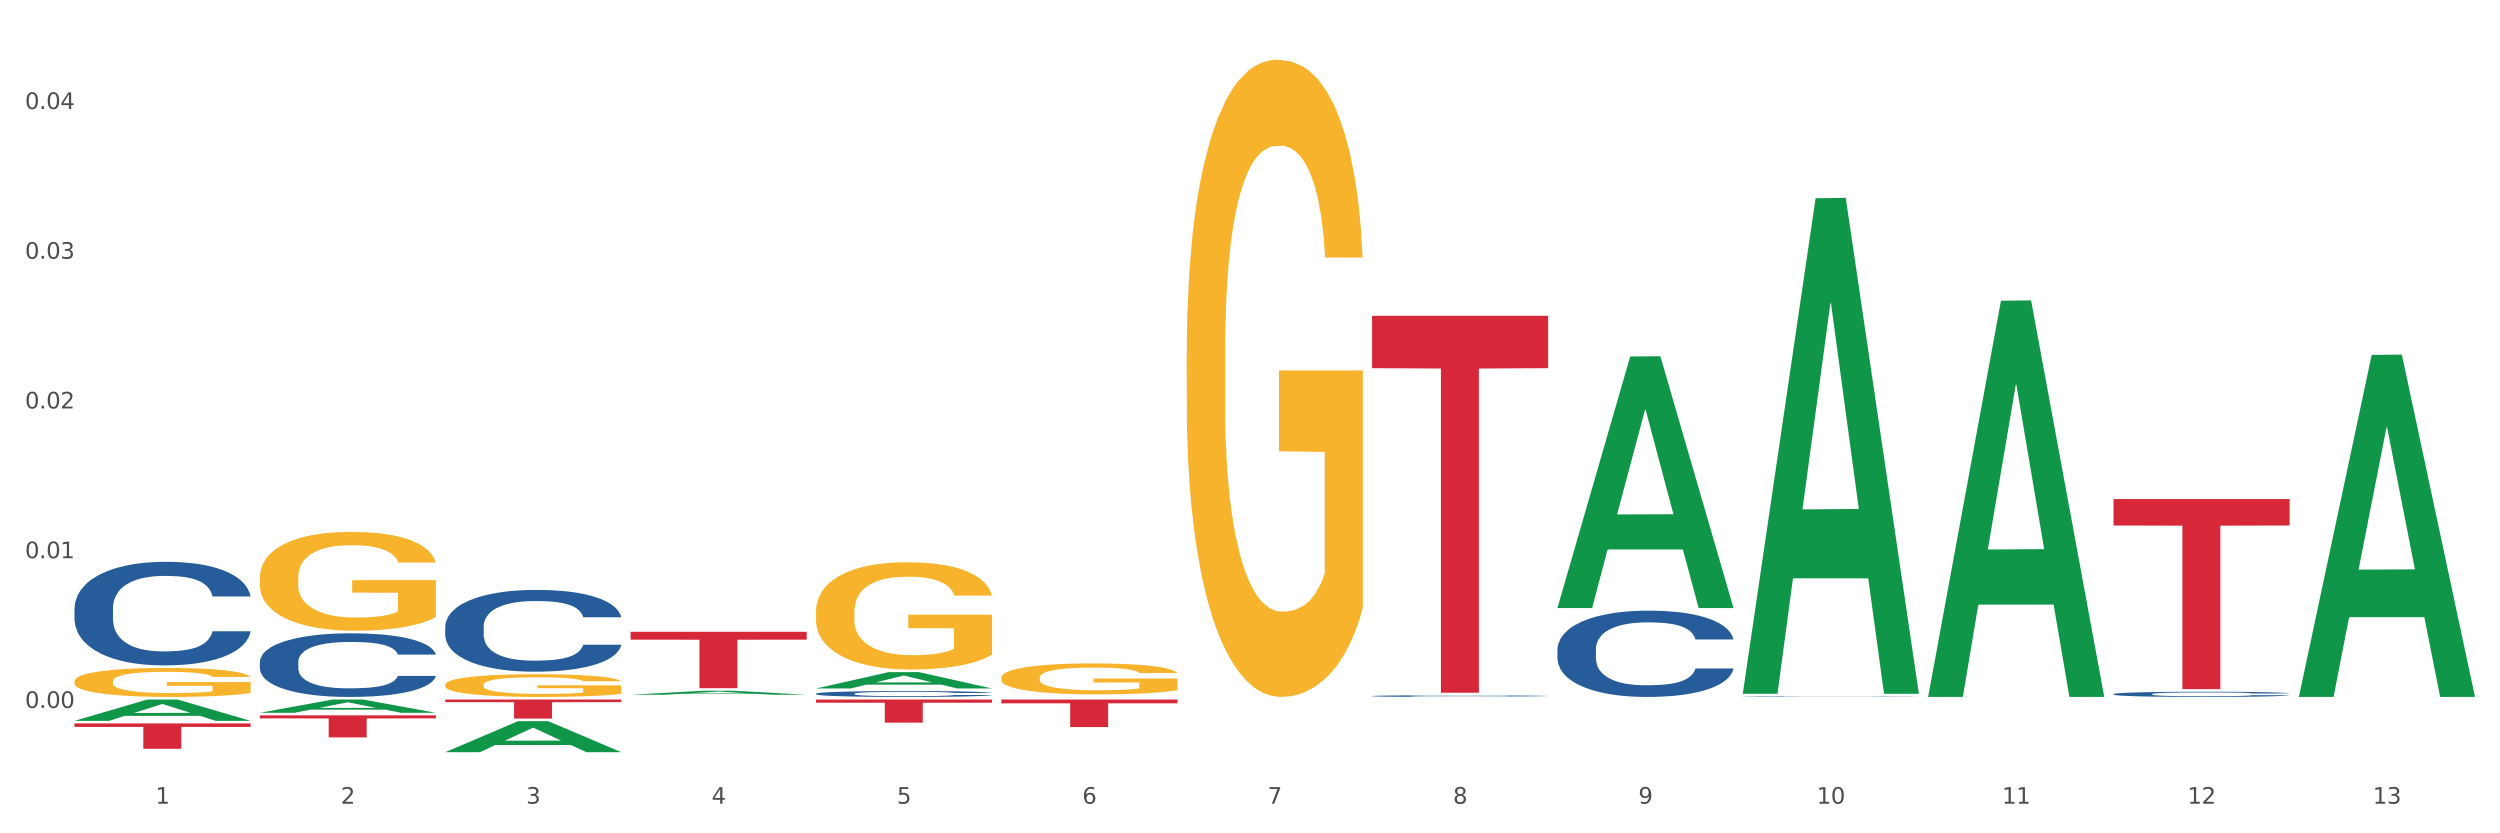 <?xml version="1.0" encoding="utf-8" standalone="no"?>
<!DOCTYPE svg PUBLIC "-//W3C//DTD SVG 1.1//EN"
  "http://www.w3.org/Graphics/SVG/1.1/DTD/svg11.dtd">
<svg xmlns:xlink="http://www.w3.org/1999/xlink" width="1080pt" height="360pt" viewBox="0 0 1080 360" xmlns="http://www.w3.org/2000/svg" version="1.1">
 <rect x="0" y="0" width="1080" height="360" fill="#333333" stroke="none"/>
 <defs>
  <style type="text/css">*{stroke-linejoin: round; stroke-linecap: butt}</style>
 </defs>
 <g id="figure_1">
  <g id="patch_1">
   <path d="M 0 360 
L 1080 360 
L 1080 0 
L 0 0 
z
" style="fill: #ffffff; stroke: #ffffff; stroke-linejoin: miter"/>
  </g>
  <g id="axes_1">
   <g id="matplotlib.axis_1">
    <g id="xtick_1">
     <g id="text_1">
      <!-- 1 -->
      <g style="fill: #4d4d4d" transform="translate(67.159 347.204) scale(0.096 -0.096)">
       <defs>
        <path id="DejaVuSans-31" d="M 794 531 
L 1825 531 
L 1825 4091 
L 703 3866 
L 703 4441 
L 1819 4666 
L 2450 4666 
L 2450 531 
L 3481 531 
L 3481 0 
L 794 0 
L 794 531 
z
" transform="scale(0.016)"/>
       </defs>
       <use xlink:href="#DejaVuSans-31"/>
      </g>
     </g>
    </g>
    <g id="xtick_2">
     <g id="text_2">
      <!-- 2 -->
      <g style="fill: #4d4d4d" transform="translate(147.238 347.204) scale(0.096 -0.096)">
       <defs>
        <path id="DejaVuSans-32" d="M 1228 531 
L 3431 531 
L 3431 0 
L 469 0 
L 469 531 
Q 828 903 1448 1529 
Q 2069 2156 2228 2338 
Q 2531 2678 2651 2914 
Q 2772 3150 2772 3378 
Q 2772 3750 2511 3984 
Q 2250 4219 1831 4219 
Q 1534 4219 1204 4116 
Q 875 4013 500 3803 
L 500 4441 
Q 881 4594 1212 4672 
Q 1544 4750 1819 4750 
Q 2544 4750 2975 4387 
Q 3406 4025 3406 3419 
Q 3406 3131 3298 2873 
Q 3191 2616 2906 2266 
Q 2828 2175 2409 1742 
Q 1991 1309 1228 531 
z
" transform="scale(0.016)"/>
       </defs>
       <use xlink:href="#DejaVuSans-32"/>
      </g>
     </g>
    </g>
    <g id="xtick_3">
     <g id="text_3">
      <!-- 3 -->
      <g style="fill: #4d4d4d" transform="translate(227.317 347.204) scale(0.096 -0.096)">
       <defs>
        <path id="DejaVuSans-33" d="M 2597 2516 
Q 3050 2419 3304 2112 
Q 3559 1806 3559 1356 
Q 3559 666 3084 287 
Q 2609 -91 1734 -91 
Q 1441 -91 1130 -33 
Q 819 25 488 141 
L 488 750 
Q 750 597 1062 519 
Q 1375 441 1716 441 
Q 2309 441 2620 675 
Q 2931 909 2931 1356 
Q 2931 1769 2642 2001 
Q 2353 2234 1838 2234 
L 1294 2234 
L 1294 2753 
L 1863 2753 
Q 2328 2753 2575 2939 
Q 2822 3125 2822 3475 
Q 2822 3834 2567 4026 
Q 2313 4219 1838 4219 
Q 1578 4219 1281 4162 
Q 984 4106 628 3988 
L 628 4550 
Q 988 4650 1302 4700 
Q 1616 4750 1894 4750 
Q 2613 4750 3031 4423 
Q 3450 4097 3450 3541 
Q 3450 3153 3228 2886 
Q 3006 2619 2597 2516 
z
" transform="scale(0.016)"/>
       </defs>
       <use xlink:href="#DejaVuSans-33"/>
      </g>
     </g>
    </g>
    <g id="xtick_4">
     <g id="text_4">
      <!-- 4 -->
      <g style="fill: #4d4d4d" transform="translate(307.396 347.204) scale(0.096 -0.096)">
       <defs>
        <path id="DejaVuSans-34" d="M 2419 4116 
L 825 1625 
L 2419 1625 
L 2419 4116 
z
M 2253 4666 
L 3047 4666 
L 3047 1625 
L 3713 1625 
L 3713 1100 
L 3047 1100 
L 3047 0 
L 2419 0 
L 2419 1100 
L 313 1100 
L 313 1709 
L 2253 4666 
z
" transform="scale(0.016)"/>
       </defs>
       <use xlink:href="#DejaVuSans-34"/>
      </g>
     </g>
    </g>
    <g id="xtick_5">
     <g id="text_5">
      <!-- 5 -->
      <g style="fill: #4d4d4d" transform="translate(387.475 347.204) scale(0.096 -0.096)">
       <defs>
        <path id="DejaVuSans-35" d="M 691 4666 
L 3169 4666 
L 3169 4134 
L 1269 4134 
L 1269 2991 
Q 1406 3038 1543 3061 
Q 1681 3084 1819 3084 
Q 2600 3084 3056 2656 
Q 3513 2228 3513 1497 
Q 3513 744 3044 326 
Q 2575 -91 1722 -91 
Q 1428 -91 1123 -41 
Q 819 9 494 109 
L 494 744 
Q 775 591 1075 516 
Q 1375 441 1709 441 
Q 2250 441 2565 725 
Q 2881 1009 2881 1497 
Q 2881 1984 2565 2268 
Q 2250 2553 1709 2553 
Q 1456 2553 1204 2497 
Q 953 2441 691 2322 
L 691 4666 
z
" transform="scale(0.016)"/>
       </defs>
       <use xlink:href="#DejaVuSans-35"/>
      </g>
     </g>
    </g>
    <g id="xtick_6">
     <g id="text_6">
      <!-- 6 -->
      <g style="fill: #4d4d4d" transform="translate(467.554 347.204) scale(0.096 -0.096)">
       <defs>
        <path id="DejaVuSans-36" d="M 2113 2584 
Q 1688 2584 1439 2293 
Q 1191 2003 1191 1497 
Q 1191 994 1439 701 
Q 1688 409 2113 409 
Q 2538 409 2786 701 
Q 3034 994 3034 1497 
Q 3034 2003 2786 2293 
Q 2538 2584 2113 2584 
z
M 3366 4563 
L 3366 3988 
Q 3128 4100 2886 4159 
Q 2644 4219 2406 4219 
Q 1781 4219 1451 3797 
Q 1122 3375 1075 2522 
Q 1259 2794 1537 2939 
Q 1816 3084 2150 3084 
Q 2853 3084 3261 2657 
Q 3669 2231 3669 1497 
Q 3669 778 3244 343 
Q 2819 -91 2113 -91 
Q 1303 -91 875 529 
Q 447 1150 447 2328 
Q 447 3434 972 4092 
Q 1497 4750 2381 4750 
Q 2619 4750 2861 4703 
Q 3103 4656 3366 4563 
z
" transform="scale(0.016)"/>
       </defs>
       <use xlink:href="#DejaVuSans-36"/>
      </g>
     </g>
    </g>
    <g id="xtick_7">
     <g id="text_7">
      <!-- 7 -->
      <g style="fill: #4d4d4d" transform="translate(547.634 347.204) scale(0.096 -0.096)">
       <defs>
        <path id="DejaVuSans-37" d="M 525 4666 
L 3525 4666 
L 3525 4397 
L 1831 0 
L 1172 0 
L 2766 4134 
L 525 4134 
L 525 4666 
z
" transform="scale(0.016)"/>
       </defs>
       <use xlink:href="#DejaVuSans-37"/>
      </g>
     </g>
    </g>
    <g id="xtick_8">
     <g id="text_8">
      <!-- 8 -->
      <g style="fill: #4d4d4d" transform="translate(627.713 347.204) scale(0.096 -0.096)">
       <defs>
        <path id="DejaVuSans-38" d="M 2034 2216 
Q 1584 2216 1326 1975 
Q 1069 1734 1069 1313 
Q 1069 891 1326 650 
Q 1584 409 2034 409 
Q 2484 409 2743 651 
Q 3003 894 3003 1313 
Q 3003 1734 2745 1975 
Q 2488 2216 2034 2216 
z
M 1403 2484 
Q 997 2584 770 2862 
Q 544 3141 544 3541 
Q 544 4100 942 4425 
Q 1341 4750 2034 4750 
Q 2731 4750 3128 4425 
Q 3525 4100 3525 3541 
Q 3525 3141 3298 2862 
Q 3072 2584 2669 2484 
Q 3125 2378 3379 2068 
Q 3634 1759 3634 1313 
Q 3634 634 3220 271 
Q 2806 -91 2034 -91 
Q 1263 -91 848 271 
Q 434 634 434 1313 
Q 434 1759 690 2068 
Q 947 2378 1403 2484 
z
M 1172 3481 
Q 1172 3119 1398 2916 
Q 1625 2713 2034 2713 
Q 2441 2713 2670 2916 
Q 2900 3119 2900 3481 
Q 2900 3844 2670 4047 
Q 2441 4250 2034 4250 
Q 1625 4250 1398 4047 
Q 1172 3844 1172 3481 
z
" transform="scale(0.016)"/>
       </defs>
       <use xlink:href="#DejaVuSans-38"/>
      </g>
     </g>
    </g>
    <g id="xtick_9">
     <g id="text_9">
      <!-- 9 -->
      <g style="fill: #4d4d4d" transform="translate(707.792 347.204) scale(0.096 -0.096)">
       <defs>
        <path id="DejaVuSans-39" d="M 703 97 
L 703 672 
Q 941 559 1184 500 
Q 1428 441 1663 441 
Q 2288 441 2617 861 
Q 2947 1281 2994 2138 
Q 2813 1869 2534 1725 
Q 2256 1581 1919 1581 
Q 1219 1581 811 2004 
Q 403 2428 403 3163 
Q 403 3881 828 4315 
Q 1253 4750 1959 4750 
Q 2769 4750 3195 4129 
Q 3622 3509 3622 2328 
Q 3622 1225 3098 567 
Q 2575 -91 1691 -91 
Q 1453 -91 1209 -44 
Q 966 3 703 97 
z
M 1959 2075 
Q 2384 2075 2632 2365 
Q 2881 2656 2881 3163 
Q 2881 3666 2632 3958 
Q 2384 4250 1959 4250 
Q 1534 4250 1286 3958 
Q 1038 3666 1038 3163 
Q 1038 2656 1286 2365 
Q 1534 2075 1959 2075 
z
" transform="scale(0.016)"/>
       </defs>
       <use xlink:href="#DejaVuSans-39"/>
      </g>
     </g>
    </g>
    <g id="xtick_10">
     <g id="text_10">
      <!-- 10 -->
      <g style="fill: #4d4d4d" transform="translate(784.817 347.204) scale(0.096 -0.096)">
       <defs>
        <path id="DejaVuSans-30" d="M 2034 4250 
Q 1547 4250 1301 3770 
Q 1056 3291 1056 2328 
Q 1056 1369 1301 889 
Q 1547 409 2034 409 
Q 2525 409 2770 889 
Q 3016 1369 3016 2328 
Q 3016 3291 2770 3770 
Q 2525 4250 2034 4250 
z
M 2034 4750 
Q 2819 4750 3233 4129 
Q 3647 3509 3647 2328 
Q 3647 1150 3233 529 
Q 2819 -91 2034 -91 
Q 1250 -91 836 529 
Q 422 1150 422 2328 
Q 422 3509 836 4129 
Q 1250 4750 2034 4750 
z
" transform="scale(0.016)"/>
       </defs>
       <use xlink:href="#DejaVuSans-31"/>
       <use xlink:href="#DejaVuSans-30" transform="translate(63.623 0)"/>
      </g>
     </g>
    </g>
    <g id="xtick_11">
     <g id="text_11">
      <!-- 11 -->
      <g style="fill: #4d4d4d" transform="translate(864.896 347.204) scale(0.096 -0.096)">
       <use xlink:href="#DejaVuSans-31"/>
       <use xlink:href="#DejaVuSans-31" transform="translate(63.623 0)"/>
      </g>
     </g>
    </g>
    <g id="xtick_12">
     <g id="text_12">
      <!-- 12 -->
      <g style="fill: #4d4d4d" transform="translate(944.975 347.204) scale(0.096 -0.096)">
       <use xlink:href="#DejaVuSans-31"/>
       <use xlink:href="#DejaVuSans-32" transform="translate(63.623 0)"/>
      </g>
     </g>
    </g>
    <g id="xtick_13">
     <g id="text_13">
      <!-- 13 -->
      <g style="fill: #4d4d4d" transform="translate(1025.054 347.204) scale(0.096 -0.096)">
       <use xlink:href="#DejaVuSans-31"/>
       <use xlink:href="#DejaVuSans-33" transform="translate(63.623 0)"/>
      </g>
     </g>
    </g>
    <g id="xtick_14"/>
    <g id="xtick_15"/>
    <g id="xtick_16"/>
    <g id="xtick_17"/>
    <g id="xtick_18"/>
    <g id="xtick_19"/>
    <g id="xtick_20"/>
    <g id="xtick_21"/>
    <g id="xtick_22"/>
    <g id="xtick_23"/>
    <g id="xtick_24"/>
    <g id="xtick_25"/>
   </g>
   <g id="matplotlib.axis_2">
    <g id="ytick_1">
     <g id="text_14">
      <!-- 0.00 -->
      <g style="fill: #4d4d4d" transform="translate(10.8 305.831) scale(0.096 -0.096)">
       <defs>
        <path id="DejaVuSans-2e" d="M 684 794 
L 1344 794 
L 1344 0 
L 684 0 
L 684 794 
z
" transform="scale(0.016)"/>
       </defs>
       <use xlink:href="#DejaVuSans-30"/>
       <use xlink:href="#DejaVuSans-2e" transform="translate(63.623 0)"/>
       <use xlink:href="#DejaVuSans-30" transform="translate(95.41 0)"/>
       <use xlink:href="#DejaVuSans-30" transform="translate(159.033 0)"/>
      </g>
     </g>
    </g>
    <g id="ytick_2">
     <g id="text_15">
      <!-- 0.01 -->
      <g style="fill: #4d4d4d" transform="translate(10.8 241.147) scale(0.096 -0.096)">
       <use xlink:href="#DejaVuSans-30"/>
       <use xlink:href="#DejaVuSans-2e" transform="translate(63.623 0)"/>
       <use xlink:href="#DejaVuSans-30" transform="translate(95.41 0)"/>
       <use xlink:href="#DejaVuSans-31" transform="translate(159.033 0)"/>
      </g>
     </g>
    </g>
    <g id="ytick_3">
     <g id="text_16">
      <!-- 0.02 -->
      <g style="fill: #4d4d4d" transform="translate(10.8 176.463) scale(0.096 -0.096)">
       <use xlink:href="#DejaVuSans-30"/>
       <use xlink:href="#DejaVuSans-2e" transform="translate(63.623 0)"/>
       <use xlink:href="#DejaVuSans-30" transform="translate(95.41 0)"/>
       <use xlink:href="#DejaVuSans-32" transform="translate(159.033 0)"/>
      </g>
     </g>
    </g>
    <g id="ytick_4">
     <g id="text_17">
      <!-- 0.03 -->
      <g style="fill: #4d4d4d" transform="translate(10.8 111.779) scale(0.096 -0.096)">
       <use xlink:href="#DejaVuSans-30"/>
       <use xlink:href="#DejaVuSans-2e" transform="translate(63.623 0)"/>
       <use xlink:href="#DejaVuSans-30" transform="translate(95.41 0)"/>
       <use xlink:href="#DejaVuSans-33" transform="translate(159.033 0)"/>
      </g>
     </g>
    </g>
    <g id="ytick_5">
     <g id="text_18">
      <!-- 0.04 -->
      <g style="fill: #4d4d4d" transform="translate(10.8 47.095) scale(0.096 -0.096)">
       <use xlink:href="#DejaVuSans-30"/>
       <use xlink:href="#DejaVuSans-2e" transform="translate(63.623 0)"/>
       <use xlink:href="#DejaVuSans-30" transform="translate(95.41 0)"/>
       <use xlink:href="#DejaVuSans-34" transform="translate(159.033 0)"/>
      </g>
     </g>
    </g>
    <g id="ytick_6"/>
    <g id="ytick_7"/>
    <g id="ytick_8"/>
    <g id="ytick_9"/>
    <g id="ytick_10"/>
   </g>
   <g id="PolyCollection_1">
    <path d="M 32.175 311.39 
L 32.253 311.382 
L 63.625 302.193 
L 76.644 302.184 
L 108.25 311.408 
L 93.192 311.408 
L 86.369 309.26 
L 53.978 309.26 
L 53.743 309.295 
L 47.155 311.408 
L 32.175 311.408 
L 32.175 311.39 
L 58.056 307.978 
L 82.291 307.969 
L 70.291 304.15 
L 70.134 304.133 
L 69.977 304.159 
L 57.978 307.969 
L 58.056 307.978 
L 32.175 311.39 
z
" clip-path="url(#pff757bf981)" style="fill: #109648"/>
    <path d="M 192.333 270.715 
L 192.423 270.682 
L 192.423 269.779 
L 192.693 268.553 
L 193.682 266.294 
L 194.941 264.584 
L 197.099 262.583 
L 198.268 261.744 
L 199.797 260.808 
L 202.944 259.292 
L 206.541 258.001 
L 209.059 257.291 
L 210.947 256.839 
L 215.174 256.033 
L 217.602 255.678 
L 220.12 255.387 
L 222.278 255.194 
L 225.875 254.968 
L 228.752 254.871 
L 232.079 254.839 
L 234.867 254.871 
L 238.554 255 
L 243.949 255.387 
L 246.018 255.613 
L 248.805 256 
L 251.683 256.517 
L 254.021 257.033 
L 256.718 257.775 
L 259.506 258.743 
L 262.204 259.969 
L 264.092 261.099 
L 265.621 262.293 
L 266.97 263.745 
L 267.959 265.326 
L 268.408 266.649 
L 251.953 266.649 
L 251.503 265.455 
L 250.604 264.164 
L 249.704 263.293 
L 248.715 262.583 
L 247.187 261.776 
L 245.838 261.26 
L 243.59 260.647 
L 241.521 260.26 
L 239.813 260.034 
L 237.745 259.84 
L 233.338 259.647 
L 230.191 259.647 
L 228.213 259.711 
L 225.785 259.873 
L 223.717 260.098 
L 221.289 260.486 
L 219.4 260.905 
L 217.512 261.454 
L 216.433 261.841 
L 214.814 262.551 
L 213.735 263.132 
L 212.296 264.132 
L 211.487 264.842 
L 210.048 266.681 
L 209.419 268.036 
L 209.149 268.972 
L 208.969 270.005 
L 208.969 275.038 
L 209.509 277.297 
L 209.958 278.265 
L 210.678 279.362 
L 212.027 280.782 
L 214.005 282.17 
L 216.073 283.17 
L 217.782 283.783 
L 219.4 284.235 
L 221.019 284.59 
L 222.997 284.912 
L 224.616 285.106 
L 227.044 285.3 
L 229.921 285.396 
L 232.169 285.396 
L 236.755 285.235 
L 238.824 285.074 
L 240.802 284.848 
L 242.96 284.493 
L 244.669 284.106 
L 245.658 283.815 
L 247.276 283.202 
L 248.535 282.557 
L 249.615 281.815 
L 250.334 281.169 
L 251.143 280.201 
L 251.773 279.104 
L 251.953 278.523 
L 268.408 278.523 
L 268.049 279.685 
L 267.419 280.814 
L 266.16 282.331 
L 265.171 283.202 
L 263.643 284.267 
L 262.024 285.171 
L 259.776 286.171 
L 257.708 286.913 
L 255.549 287.558 
L 253.211 288.139 
L 248.985 288.946 
L 247.456 289.172 
L 244.219 289.559 
L 241.701 289.785 
L 238.014 290.011 
L 234.238 290.14 
L 230.281 290.172 
L 226.774 290.108 
L 222.907 289.914 
L 220.479 289.72 
L 217.782 289.43 
L 214.634 288.978 
L 211.667 288.43 
L 208.879 287.784 
L 206.271 287.042 
L 203.843 286.203 
L 200.696 284.816 
L 198.358 283.46 
L 196.65 282.202 
L 195.481 281.137 
L 194.312 279.782 
L 193.682 278.846 
L 192.693 276.587 
L 192.333 274.49 
L 192.333 270.715 
z
" clip-path="url(#pff757bf981)" style="fill: #255c99"/>
    <path d="M 352.492 299.675 
L 352.582 299.673 
L 352.582 299.608 
L 352.851 299.52 
L 353.84 299.357 
L 355.099 299.233 
L 357.258 299.089 
L 358.427 299.029 
L 359.955 298.961 
L 363.103 298.852 
L 366.699 298.759 
L 369.217 298.708 
L 371.106 298.675 
L 375.332 298.617 
L 377.76 298.591 
L 380.278 298.57 
L 382.436 298.556 
L 386.033 298.54 
L 388.911 298.533 
L 392.238 298.531 
L 395.025 298.533 
L 398.712 298.542 
L 404.108 298.57 
L 406.176 298.587 
L 408.963 298.615 
L 411.841 298.652 
L 414.179 298.689 
L 416.877 298.743 
L 419.664 298.812 
L 422.362 298.901 
L 424.25 298.982 
L 425.779 299.068 
L 427.128 299.173 
L 428.117 299.287 
L 428.567 299.382 
L 412.111 299.382 
L 411.661 299.296 
L 410.762 299.203 
L 409.863 299.14 
L 408.874 299.089 
L 407.345 299.031 
L 405.996 298.994 
L 403.748 298.95 
L 401.68 298.922 
L 399.971 298.905 
L 397.903 298.891 
L 393.497 298.877 
L 390.349 298.877 
L 388.371 298.882 
L 385.943 298.894 
L 383.875 298.91 
L 381.447 298.938 
L 379.559 298.968 
L 377.67 299.008 
L 376.591 299.036 
L 374.972 299.087 
L 373.893 299.129 
L 372.455 299.201 
L 371.645 299.252 
L 370.207 299.385 
L 369.577 299.482 
L 369.307 299.55 
L 369.127 299.624 
L 369.127 299.987 
L 369.667 300.15 
L 370.117 300.22 
L 370.836 300.299 
L 372.185 300.401 
L 374.163 300.501 
L 376.231 300.573 
L 377.94 300.618 
L 379.559 300.65 
L 381.177 300.676 
L 383.155 300.699 
L 384.774 300.713 
L 387.202 300.727 
L 390.08 300.734 
L 392.328 300.734 
L 396.914 300.722 
L 398.982 300.711 
L 400.96 300.694 
L 403.118 300.669 
L 404.827 300.641 
L 405.816 300.62 
L 407.435 300.576 
L 408.694 300.529 
L 409.773 300.476 
L 410.492 300.429 
L 411.302 300.359 
L 411.931 300.28 
L 412.111 300.238 
L 428.567 300.238 
L 428.207 300.322 
L 427.578 300.404 
L 426.319 300.513 
L 425.33 300.576 
L 423.801 300.653 
L 422.182 300.718 
L 419.934 300.79 
L 417.866 300.843 
L 415.708 300.89 
L 413.37 300.932 
L 409.143 300.99 
L 407.615 301.006 
L 404.377 301.034 
L 401.86 301.05 
L 398.173 301.067 
L 394.396 301.076 
L 390.439 301.078 
L 386.932 301.074 
L 383.066 301.06 
L 380.638 301.046 
L 377.94 301.025 
L 374.793 300.992 
L 371.825 300.953 
L 369.038 300.906 
L 366.43 300.853 
L 364.002 300.792 
L 360.854 300.692 
L 358.516 300.594 
L 356.808 300.504 
L 355.639 300.427 
L 354.47 300.329 
L 353.84 300.262 
L 352.851 300.099 
L 352.492 299.948 
L 352.492 299.675 
z
" clip-path="url(#pff757bf981)" style="fill: #255c99"/>
    <path d="M 592.729 300.68 
L 592.819 300.679 
L 592.819 300.66 
L 593.089 300.635 
L 594.078 300.589 
L 595.337 300.554 
L 597.495 300.513 
L 598.664 300.496 
L 600.193 300.477 
L 603.34 300.446 
L 606.937 300.419 
L 609.455 300.405 
L 611.343 300.395 
L 615.57 300.379 
L 617.998 300.372 
L 620.515 300.366 
L 622.674 300.362 
L 626.27 300.357 
L 629.148 300.355 
L 632.475 300.354 
L 635.263 300.355 
L 638.95 300.358 
L 644.345 300.366 
L 646.413 300.37 
L 649.201 300.378 
L 652.078 300.389 
L 654.417 300.399 
L 657.114 300.415 
L 659.902 300.434 
L 662.6 300.459 
L 664.488 300.483 
L 666.017 300.507 
L 667.365 300.537 
L 668.355 300.569 
L 668.804 300.596 
L 652.348 300.596 
L 651.899 300.572 
L 650.999 300.545 
L 650.1 300.528 
L 649.111 300.513 
L 647.582 300.497 
L 646.233 300.486 
L 643.985 300.473 
L 641.917 300.465 
L 640.209 300.461 
L 638.14 300.457 
L 633.734 300.453 
L 630.587 300.453 
L 628.608 300.454 
L 626.181 300.458 
L 624.112 300.462 
L 621.684 300.47 
L 619.796 300.479 
L 617.908 300.49 
L 616.829 300.498 
L 615.21 300.512 
L 614.131 300.524 
L 612.692 300.545 
L 611.883 300.559 
L 610.444 300.597 
L 609.814 300.625 
L 609.545 300.644 
L 609.365 300.665 
L 609.365 300.768 
L 609.904 300.815 
L 610.354 300.834 
L 611.073 300.857 
L 612.422 300.886 
L 614.401 300.914 
L 616.469 300.935 
L 618.177 300.947 
L 619.796 300.957 
L 621.415 300.964 
L 623.393 300.971 
L 625.012 300.975 
L 627.439 300.979 
L 630.317 300.98 
L 632.565 300.98 
L 637.151 300.977 
L 639.219 300.974 
L 641.198 300.969 
L 643.356 300.962 
L 645.064 300.954 
L 646.054 300.948 
L 647.672 300.936 
L 648.931 300.922 
L 650.01 300.907 
L 650.73 300.894 
L 651.539 300.874 
L 652.168 300.852 
L 652.348 300.84 
L 668.804 300.84 
L 668.445 300.863 
L 667.815 300.887 
L 666.556 300.918 
L 665.567 300.936 
L 664.038 300.957 
L 662.42 300.976 
L 660.172 300.996 
L 658.103 301.012 
L 655.945 301.025 
L 653.607 301.037 
L 649.381 301.053 
L 647.852 301.058 
L 644.615 301.066 
L 642.097 301.07 
L 638.41 301.075 
L 634.633 301.078 
L 630.677 301.078 
L 627.17 301.077 
L 623.303 301.073 
L 620.875 301.069 
L 618.177 301.063 
L 615.03 301.054 
L 612.063 301.043 
L 609.275 301.029 
L 606.667 301.014 
L 604.239 300.997 
L 601.092 300.969 
L 598.754 300.941 
L 597.045 300.915 
L 595.876 300.893 
L 594.707 300.865 
L 594.078 300.846 
L 593.089 300.8 
L 592.729 300.757 
L 592.729 300.68 
z
" clip-path="url(#pff757bf981)" style="fill: #255c99"/>
    <path d="M 672.808 280.552 
L 672.898 280.518 
L 672.898 279.565 
L 673.168 278.271 
L 674.157 275.888 
L 675.416 274.084 
L 677.574 271.974 
L 678.743 271.089 
L 680.272 270.101 
L 683.419 268.501 
L 687.016 267.14 
L 689.534 266.391 
L 691.422 265.914 
L 695.649 265.063 
L 698.077 264.689 
L 700.595 264.383 
L 702.753 264.178 
L 706.35 263.94 
L 709.227 263.838 
L 712.554 263.804 
L 715.342 263.838 
L 719.029 263.974 
L 724.424 264.383 
L 726.492 264.621 
L 729.28 265.029 
L 732.158 265.574 
L 734.496 266.119 
L 737.193 266.902 
L 739.981 267.923 
L 742.679 269.216 
L 744.567 270.408 
L 746.096 271.667 
L 747.445 273.199 
L 748.434 274.867 
L 748.883 276.263 
L 732.427 276.263 
L 731.978 275.003 
L 731.079 273.642 
L 730.179 272.722 
L 729.19 271.974 
L 727.661 271.123 
L 726.313 270.578 
L 724.065 269.931 
L 721.996 269.523 
L 720.288 269.284 
L 718.22 269.08 
L 713.813 268.876 
L 710.666 268.876 
L 708.688 268.944 
L 706.26 269.114 
L 704.191 269.352 
L 701.764 269.761 
L 699.875 270.203 
L 697.987 270.782 
L 696.908 271.191 
L 695.289 271.94 
L 694.21 272.552 
L 692.771 273.608 
L 691.962 274.356 
L 690.523 276.297 
L 689.894 277.726 
L 689.624 278.714 
L 689.444 279.803 
L 689.444 285.113 
L 689.984 287.496 
L 690.433 288.517 
L 691.153 289.675 
L 692.501 291.173 
L 694.48 292.636 
L 696.548 293.692 
L 698.257 294.338 
L 699.875 294.815 
L 701.494 295.189 
L 703.472 295.53 
L 705.091 295.734 
L 707.519 295.938 
L 710.396 296.04 
L 712.644 296.04 
L 717.23 295.87 
L 719.299 295.7 
L 721.277 295.462 
L 723.435 295.087 
L 725.144 294.679 
L 726.133 294.372 
L 727.751 293.726 
L 729.01 293.045 
L 730.089 292.262 
L 730.809 291.581 
L 731.618 290.56 
L 732.248 289.402 
L 732.427 288.79 
L 748.883 288.79 
L 748.524 290.015 
L 747.894 291.207 
L 746.635 292.806 
L 745.646 293.726 
L 744.117 294.849 
L 742.499 295.802 
L 740.251 296.857 
L 738.183 297.64 
L 736.024 298.321 
L 733.686 298.934 
L 729.46 299.785 
L 727.931 300.023 
L 724.694 300.432 
L 722.176 300.67 
L 718.489 300.908 
L 714.713 301.044 
L 710.756 301.078 
L 707.249 301.01 
L 703.382 300.806 
L 700.954 300.602 
L 698.257 300.295 
L 695.109 299.819 
L 692.142 299.24 
L 689.354 298.559 
L 686.746 297.776 
L 684.318 296.891 
L 681.171 295.428 
L 678.833 293.998 
L 677.125 292.67 
L 675.956 291.547 
L 674.787 290.117 
L 674.157 289.13 
L 673.168 286.747 
L 672.808 284.535 
L 672.808 280.552 
z
" clip-path="url(#pff757bf981)" style="fill: #255c99"/>
    <path d="M 752.887 300.945 
L 752.977 300.945 
L 752.977 300.939 
L 753.247 300.93 
L 754.236 300.915 
L 755.495 300.903 
L 757.653 300.889 
L 758.822 300.884 
L 760.351 300.877 
L 763.498 300.867 
L 767.095 300.858 
L 769.613 300.853 
L 771.501 300.85 
L 775.728 300.844 
L 778.156 300.842 
L 780.674 300.84 
L 782.832 300.839 
L 786.429 300.837 
L 789.306 300.836 
L 792.633 300.836 
L 795.421 300.836 
L 799.108 300.837 
L 804.503 300.84 
L 806.572 300.842 
L 809.359 300.844 
L 812.237 300.848 
L 814.575 300.851 
L 817.273 300.856 
L 820.06 300.863 
L 822.758 300.871 
L 824.646 300.879 
L 826.175 300.887 
L 827.524 300.897 
L 828.513 300.908 
L 828.963 300.917 
L 812.507 300.917 
L 812.057 300.909 
L 811.158 300.9 
L 810.258 300.894 
L 809.269 300.889 
L 807.741 300.884 
L 806.392 300.88 
L 804.144 300.876 
L 802.075 300.873 
L 800.367 300.872 
L 798.299 300.871 
L 793.892 300.869 
L 790.745 300.869 
L 788.767 300.87 
L 786.339 300.871 
L 784.271 300.872 
L 781.843 300.875 
L 779.954 300.878 
L 778.066 300.882 
L 776.987 300.884 
L 775.368 300.889 
L 774.289 300.893 
L 772.85 300.9 
L 772.041 300.905 
L 770.602 300.917 
L 769.973 300.927 
L 769.703 300.933 
L 769.523 300.94 
L 769.523 300.975 
L 770.063 300.99 
L 770.512 300.997 
L 771.232 301.004 
L 772.581 301.014 
L 774.559 301.024 
L 776.627 301.03 
L 778.336 301.035 
L 779.954 301.038 
L 781.573 301.04 
L 783.551 301.042 
L 785.17 301.044 
L 787.598 301.045 
L 790.475 301.046 
L 792.723 301.046 
L 797.31 301.045 
L 799.378 301.043 
L 801.356 301.042 
L 803.514 301.039 
L 805.223 301.037 
L 806.212 301.035 
L 807.831 301.031 
L 809.089 301.026 
L 810.169 301.021 
L 810.888 301.017 
L 811.697 301.01 
L 812.327 301.003 
L 812.507 300.999 
L 828.963 300.999 
L 828.603 301.006 
L 827.973 301.014 
L 826.714 301.025 
L 825.725 301.031 
L 824.197 301.038 
L 822.578 301.044 
L 820.33 301.051 
L 818.262 301.056 
L 816.104 301.06 
L 813.765 301.064 
L 809.539 301.07 
L 808.01 301.071 
L 804.773 301.074 
L 802.255 301.076 
L 798.568 301.077 
L 794.792 301.078 
L 790.835 301.078 
L 787.328 301.078 
L 783.461 301.077 
L 781.033 301.075 
L 778.336 301.073 
L 775.188 301.07 
L 772.221 301.066 
L 769.433 301.062 
L 766.825 301.057 
L 764.398 301.051 
L 761.25 301.042 
L 758.912 301.032 
L 757.204 301.024 
L 756.035 301.016 
L 754.866 301.007 
L 754.236 301.001 
L 753.247 300.985 
L 752.887 300.971 
L 752.887 300.945 
z
" clip-path="url(#pff757bf981)" style="fill: #255c99"/>
    <path d="M 913.046 299.837 
L 913.136 299.835 
L 913.136 299.777 
L 913.405 299.699 
L 914.395 299.555 
L 915.653 299.446 
L 917.812 299.318 
L 918.981 299.265 
L 920.509 299.205 
L 923.657 299.108 
L 927.254 299.026 
L 929.771 298.981 
L 931.66 298.952 
L 935.886 298.9 
L 938.314 298.878 
L 940.832 298.859 
L 942.99 298.847 
L 946.587 298.833 
L 949.465 298.826 
L 952.792 298.824 
L 955.579 298.826 
L 959.266 298.835 
L 964.662 298.859 
L 966.73 298.874 
L 969.518 298.898 
L 972.395 298.931 
L 974.733 298.964 
L 977.431 299.012 
L 980.218 299.073 
L 982.916 299.152 
L 984.805 299.224 
L 986.333 299.3 
L 987.682 299.392 
L 988.671 299.493 
L 989.121 299.578 
L 972.665 299.578 
L 972.215 299.502 
L 971.316 299.419 
L 970.417 299.364 
L 969.428 299.318 
L 967.899 299.267 
L 966.55 299.234 
L 964.302 299.195 
L 962.234 299.17 
L 960.525 299.156 
L 958.457 299.143 
L 954.051 299.131 
L 950.903 299.131 
L 948.925 299.135 
L 946.497 299.145 
L 944.429 299.16 
L 942.001 299.185 
L 940.113 299.211 
L 938.224 299.246 
L 937.145 299.271 
L 935.527 299.316 
L 934.447 299.353 
L 933.009 299.417 
L 932.199 299.462 
L 930.761 299.58 
L 930.131 299.666 
L 929.861 299.726 
L 929.681 299.792 
L 929.681 300.113 
L 930.221 300.257 
L 930.671 300.319 
L 931.39 300.389 
L 932.739 300.479 
L 934.717 300.568 
L 936.785 300.632 
L 938.494 300.671 
L 940.113 300.7 
L 941.731 300.722 
L 943.71 300.743 
L 945.328 300.755 
L 947.756 300.768 
L 950.634 300.774 
L 952.882 300.774 
L 957.468 300.763 
L 959.536 300.753 
L 961.514 300.739 
L 963.673 300.716 
L 965.381 300.691 
L 966.37 300.673 
L 967.989 300.634 
L 969.248 300.593 
L 970.327 300.545 
L 971.046 300.504 
L 971.856 300.442 
L 972.485 300.372 
L 972.665 300.335 
L 989.121 300.335 
L 988.761 300.409 
L 988.132 300.481 
L 986.873 300.578 
L 985.884 300.634 
L 984.355 300.702 
L 982.736 300.759 
L 980.488 300.823 
L 978.42 300.87 
L 976.262 300.912 
L 973.924 300.949 
L 969.697 301 
L 968.169 301.015 
L 964.931 301.039 
L 962.414 301.054 
L 958.727 301.068 
L 954.95 301.076 
L 950.993 301.078 
L 947.486 301.074 
L 943.62 301.062 
L 941.192 301.05 
L 938.494 301.031 
L 935.347 301.002 
L 932.379 300.967 
L 929.592 300.926 
L 926.984 300.879 
L 924.556 300.825 
L 921.409 300.737 
L 919.071 300.65 
L 917.362 300.57 
L 916.193 300.502 
L 915.024 300.416 
L 914.395 300.356 
L 913.405 300.212 
L 913.046 300.078 
L 913.046 299.837 
z
" clip-path="url(#pff757bf981)" style="fill: #255c99"/>
    <path d="M 32.175 312.513 
L 108.25 312.513 
L 108.25 314.039 
L 78.325 314.049 
L 78.325 323.489 
L 61.92 323.489 
L 61.92 314.049 
L 32.175 314.039 
L 32.175 312.524 
L 32.175 312.513 
z
" clip-path="url(#pff757bf981)" style="fill: #d62839"/>
    <path d="M 112.254 309.032 
L 188.329 309.032 
L 188.329 310.357 
L 158.404 310.366 
L 158.404 318.569 
L 141.999 318.569 
L 141.999 310.366 
L 112.254 310.357 
L 112.254 309.041 
L 112.254 309.032 
z
" clip-path="url(#pff757bf981)" style="fill: #d62839"/>
    <path d="M 192.333 302.184 
L 268.408 302.184 
L 268.408 303.33 
L 238.483 303.338 
L 238.483 310.429 
L 222.078 310.429 
L 222.078 303.338 
L 192.333 303.33 
L 192.333 302.192 
L 192.333 302.184 
z
" clip-path="url(#pff757bf981)" style="fill: #d62839"/>
    <path d="M 272.412 272.95 
L 348.488 272.95 
L 348.488 276.333 
L 318.562 276.356 
L 318.562 297.29 
L 302.157 297.29 
L 302.157 276.356 
L 272.412 276.333 
L 272.412 272.973 
L 272.412 272.95 
z
" clip-path="url(#pff757bf981)" style="fill: #d62839"/>
    <path d="M 352.492 302.184 
L 428.567 302.184 
L 428.567 303.574 
L 398.641 303.584 
L 398.641 312.188 
L 382.237 312.188 
L 382.237 303.584 
L 352.492 303.574 
L 352.492 302.193 
L 352.492 302.184 
z
" clip-path="url(#pff757bf981)" style="fill: #d62839"/>
    <path d="M 432.571 302.184 
L 508.646 302.184 
L 508.646 303.838 
L 478.721 303.849 
L 478.721 314.086 
L 462.316 314.086 
L 462.316 303.849 
L 432.571 303.838 
L 432.571 302.195 
L 432.571 302.184 
z
" clip-path="url(#pff757bf981)" style="fill: #d62839"/>
    <path d="M 592.729 136.424 
L 668.804 136.424 
L 668.804 159.051 
L 638.879 159.204 
L 638.879 299.249 
L 622.474 299.249 
L 622.474 159.204 
L 592.729 159.051 
L 592.729 136.577 
L 592.729 136.424 
z
" clip-path="url(#pff757bf981)" style="fill: #d62839"/>
    <path d="M 913.046 215.604 
L 989.121 215.604 
L 989.121 227.015 
L 959.196 227.092 
L 959.196 297.719 
L 942.791 297.719 
L 942.791 227.092 
L 913.046 227.015 
L 913.046 215.681 
L 913.046 215.604 
z
" clip-path="url(#pff757bf981)" style="fill: #d62839"/>
    <path d="M 112.254 285.942 
L 112.344 285.917 
L 112.344 285.214 
L 112.614 284.26 
L 113.603 282.503 
L 114.862 281.172 
L 117.02 279.616 
L 118.189 278.963 
L 119.718 278.236 
L 122.865 277.056 
L 126.462 276.052 
L 128.98 275.499 
L 130.868 275.148 
L 135.095 274.52 
L 137.523 274.244 
L 140.04 274.018 
L 142.199 273.868 
L 145.796 273.692 
L 148.673 273.617 
L 152 273.592 
L 154.788 273.617 
L 158.475 273.717 
L 163.87 274.018 
L 165.938 274.194 
L 168.726 274.495 
L 171.604 274.897 
L 173.942 275.299 
L 176.639 275.876 
L 179.427 276.629 
L 182.125 277.583 
L 184.013 278.461 
L 185.542 279.39 
L 186.891 280.52 
L 187.88 281.75 
L 188.329 282.779 
L 171.873 282.779 
L 171.424 281.85 
L 170.525 280.846 
L 169.625 280.168 
L 168.636 279.616 
L 167.107 278.989 
L 165.759 278.587 
L 163.51 278.11 
L 161.442 277.809 
L 159.734 277.633 
L 157.665 277.482 
L 153.259 277.332 
L 150.112 277.332 
L 148.134 277.382 
L 145.706 277.508 
L 143.637 277.683 
L 141.209 277.985 
L 139.321 278.311 
L 137.433 278.738 
L 136.354 279.039 
L 134.735 279.591 
L 133.656 280.043 
L 132.217 280.821 
L 131.408 281.373 
L 129.969 282.804 
L 129.34 283.858 
L 129.07 284.586 
L 128.89 285.39 
L 128.89 289.306 
L 129.43 291.063 
L 129.879 291.816 
L 130.599 292.669 
L 131.947 293.774 
L 133.926 294.853 
L 135.994 295.631 
L 137.702 296.108 
L 139.321 296.46 
L 140.94 296.736 
L 142.918 296.987 
L 144.537 297.137 
L 146.965 297.288 
L 149.842 297.363 
L 152.09 297.363 
L 156.676 297.238 
L 158.745 297.112 
L 160.723 296.937 
L 162.881 296.66 
L 164.59 296.359 
L 165.579 296.133 
L 167.197 295.656 
L 168.456 295.154 
L 169.535 294.577 
L 170.255 294.075 
L 171.064 293.322 
L 171.694 292.468 
L 171.873 292.017 
L 188.329 292.017 
L 187.97 292.92 
L 187.34 293.799 
L 186.081 294.979 
L 185.092 295.656 
L 183.563 296.485 
L 181.945 297.188 
L 179.697 297.966 
L 177.628 298.543 
L 175.47 299.045 
L 173.132 299.497 
L 168.906 300.124 
L 167.377 300.3 
L 164.14 300.601 
L 161.622 300.777 
L 157.935 300.953 
L 154.158 301.053 
L 150.202 301.078 
L 146.695 301.028 
L 142.828 300.878 
L 140.4 300.727 
L 137.702 300.501 
L 134.555 300.15 
L 131.588 299.723 
L 128.8 299.221 
L 126.192 298.643 
L 123.764 297.991 
L 120.617 296.911 
L 118.279 295.857 
L 116.57 294.878 
L 115.401 294.05 
L 114.232 292.996 
L 113.603 292.268 
L 112.614 290.51 
L 112.254 288.879 
L 112.254 285.942 
z
" clip-path="url(#pff757bf981)" style="fill: #255c99"/>
    <path d="M 32.175 262.809 
L 32.265 262.768 
L 32.265 261.623 
L 32.535 260.07 
L 33.524 257.21 
L 34.783 255.044 
L 36.941 252.51 
L 38.11 251.447 
L 39.639 250.262 
L 42.786 248.341 
L 46.383 246.706 
L 48.901 245.807 
L 50.789 245.235 
L 55.016 244.213 
L 57.443 243.764 
L 59.961 243.396 
L 62.119 243.151 
L 65.716 242.864 
L 68.594 242.742 
L 71.921 242.701 
L 74.709 242.742 
L 78.396 242.905 
L 83.791 243.396 
L 85.859 243.682 
L 88.647 244.172 
L 91.524 244.826 
L 93.862 245.48 
L 96.56 246.42 
L 99.348 247.646 
L 102.045 249.199 
L 103.934 250.63 
L 105.463 252.142 
L 106.811 253.981 
L 107.801 255.984 
L 108.25 257.659 
L 91.794 257.659 
L 91.345 256.147 
L 90.445 254.512 
L 89.546 253.409 
L 88.557 252.51 
L 87.028 251.488 
L 85.679 250.834 
L 83.431 250.057 
L 81.363 249.567 
L 79.655 249.281 
L 77.586 249.036 
L 73.18 248.791 
L 70.033 248.791 
L 68.054 248.872 
L 65.627 249.077 
L 63.558 249.363 
L 61.13 249.853 
L 59.242 250.384 
L 57.354 251.079 
L 56.274 251.57 
L 54.656 252.469 
L 53.577 253.204 
L 52.138 254.471 
L 51.329 255.37 
L 49.89 257.7 
L 49.26 259.417 
L 48.991 260.602 
L 48.811 261.91 
L 48.811 268.285 
L 49.35 271.146 
L 49.8 272.372 
L 50.519 273.762 
L 51.868 275.56 
L 53.847 277.317 
L 55.915 278.584 
L 57.623 279.361 
L 59.242 279.933 
L 60.861 280.382 
L 62.839 280.791 
L 64.457 281.036 
L 66.885 281.282 
L 69.763 281.404 
L 72.011 281.404 
L 76.597 281.2 
L 78.665 280.995 
L 80.644 280.709 
L 82.802 280.26 
L 84.51 279.769 
L 85.5 279.402 
L 87.118 278.625 
L 88.377 277.808 
L 89.456 276.868 
L 90.176 276.05 
L 90.985 274.824 
L 91.614 273.435 
L 91.794 272.699 
L 108.25 272.699 
L 107.89 274.17 
L 107.261 275.601 
L 106.002 277.522 
L 105.013 278.625 
L 103.484 279.974 
L 101.866 281.118 
L 99.618 282.385 
L 97.549 283.325 
L 95.391 284.142 
L 93.053 284.878 
L 88.827 285.9 
L 87.298 286.186 
L 84.061 286.676 
L 81.543 286.962 
L 77.856 287.248 
L 74.079 287.412 
L 70.123 287.453 
L 66.616 287.371 
L 62.749 287.126 
L 60.321 286.881 
L 57.623 286.513 
L 54.476 285.941 
L 51.509 285.246 
L 48.721 284.428 
L 46.113 283.488 
L 43.685 282.426 
L 40.538 280.669 
L 38.2 278.952 
L 36.491 277.358 
L 35.322 276.009 
L 34.153 274.293 
L 33.524 273.108 
L 32.535 270.247 
L 32.175 267.59 
L 32.175 262.809 
z
" clip-path="url(#pff757bf981)" style="fill: #255c99"/>
    <path d="M 993.125 300.801 
L 993.203 300.662 
L 1024.574 153.319 
L 1037.594 153.18 
L 1069.2 301.078 
L 1054.142 301.078 
L 1047.319 266.638 
L 1014.928 266.638 
L 1014.693 267.194 
L 1008.105 301.078 
L 993.125 301.078 
L 993.125 300.801 
L 1019.006 246.085 
L 1043.24 245.946 
L 1031.241 184.704 
L 1031.084 184.426 
L 1030.927 184.843 
L 1018.928 245.946 
L 1019.006 246.085 
L 993.125 300.801 
z
" clip-path="url(#pff757bf981)" style="fill: #109648"/>
    <path d="M 112.254 307.915 
L 112.333 307.91 
L 143.704 302.189 
L 156.723 302.184 
L 188.329 307.926 
L 173.271 307.926 
L 166.448 306.589 
L 134.057 306.589 
L 133.822 306.611 
L 127.234 307.926 
L 112.254 307.926 
L 112.254 307.915 
L 138.135 305.791 
L 162.37 305.786 
L 150.37 303.408 
L 150.213 303.397 
L 150.056 303.413 
L 138.057 305.786 
L 138.135 305.791 
L 112.254 307.915 
z
" clip-path="url(#pff757bf981)" style="fill: #109648"/>
    <path d="M 192.333 324.924 
L 192.412 324.912 
L 223.783 311.548 
L 236.802 311.535 
L 268.408 324.95 
L 253.35 324.95 
L 246.527 321.826 
L 214.136 321.826 
L 213.901 321.876 
L 207.313 324.95 
L 192.333 324.95 
L 192.333 324.924 
L 218.215 319.962 
L 242.449 319.949 
L 230.449 314.394 
L 230.292 314.369 
L 230.136 314.407 
L 218.136 319.949 
L 218.215 319.962 
L 192.333 324.924 
z
" clip-path="url(#pff757bf981)" style="fill: #109648"/>
    <path d="M 32.175 294.344 
L 32.265 294.332 
L 32.265 293.921 
L 32.444 293.566 
L 33.343 292.709 
L 34.69 292 
L 35.678 291.623 
L 36.666 291.314 
L 37.833 291.005 
L 39.271 290.685 
L 41.875 290.216 
L 43.492 289.976 
L 45.468 289.725 
L 49.061 289.359 
L 51.665 289.153 
L 54.36 288.982 
L 58.761 288.776 
L 61.635 288.684 
L 64.689 288.616 
L 68.371 288.57 
L 71.156 288.559 
L 77.263 288.593 
L 82.473 288.696 
L 84.988 288.776 
L 88.221 288.913 
L 89.927 289.004 
L 92.712 289.187 
L 95.586 289.427 
L 97.562 289.633 
L 100.526 290.022 
L 102.771 290.411 
L 104.837 290.891 
L 105.915 291.223 
L 106.723 291.531 
L 107.442 291.886 
L 108.16 292.446 
L 91.993 292.446 
L 91.365 292.046 
L 90.377 291.668 
L 88.939 291.303 
L 87.682 291.074 
L 85.526 290.788 
L 83.55 290.605 
L 81.485 290.468 
L 78.97 290.354 
L 76.994 290.296 
L 74.209 290.251 
L 68.731 290.262 
L 65.048 290.354 
L 62.533 290.468 
L 60.917 290.571 
L 59.479 290.685 
L 57.863 290.845 
L 55.977 291.085 
L 54.629 291.303 
L 53.282 291.577 
L 52.204 291.851 
L 51.216 292.172 
L 50.408 292.515 
L 49.779 292.869 
L 49.24 293.303 
L 48.791 294.024 
L 48.791 295.59 
L 48.971 295.945 
L 49.42 296.413 
L 49.959 296.768 
L 50.857 297.191 
L 51.665 297.477 
L 53.192 297.888 
L 54.899 298.231 
L 56.246 298.449 
L 57.593 298.632 
L 59.929 298.883 
L 62.533 299.089 
L 64.779 299.215 
L 67.832 299.329 
L 69.898 299.375 
L 71.695 299.398 
L 76.096 299.398 
L 79.239 299.363 
L 82.742 299.283 
L 85.437 299.18 
L 87.682 299.055 
L 90.197 298.849 
L 91.814 298.654 
L 91.814 296.265 
L 72.054 296.253 
L 72.054 294.664 
L 108.25 294.664 
L 108.25 299.329 
L 106.723 299.569 
L 105.017 299.786 
L 103.22 299.981 
L 100.526 300.221 
L 97.292 300.449 
L 94.418 300.61 
L 91.365 300.747 
L 87.772 300.873 
L 83.101 300.987 
L 80.227 301.033 
L 76.635 301.067 
L 72.413 301.078 
L 68.731 301.055 
L 65.138 300.998 
L 61.366 300.895 
L 57.683 300.747 
L 54.899 300.598 
L 52.114 300.415 
L 49.15 300.175 
L 46.815 299.946 
L 45.019 299.741 
L 43.043 299.478 
L 40.887 299.135 
L 39.271 298.826 
L 37.833 298.506 
L 36.307 298.094 
L 35.229 297.74 
L 34.151 297.294 
L 33.522 296.962 
L 32.804 296.448 
L 32.265 295.727 
L 32.175 294.344 
z
" clip-path="url(#pff757bf981)" style="fill: #f7b32b"/>
    <path d="M 512.65 152.984 
L 512.74 152.733 
L 512.74 143.681 
L 512.919 135.887 
L 513.818 117.03 
L 515.165 101.441 
L 516.153 93.143 
L 517.141 86.355 
L 518.308 79.566 
L 519.745 72.526 
L 522.35 62.217 
L 523.967 56.937 
L 525.943 51.406 
L 529.536 43.36 
L 532.14 38.834 
L 534.835 35.063 
L 539.236 30.537 
L 542.11 28.525 
L 545.164 27.017 
L 548.846 26.011 
L 551.631 25.759 
L 557.738 26.514 
L 562.948 28.777 
L 565.462 30.537 
L 568.696 33.554 
L 570.402 35.565 
L 573.187 39.588 
L 576.061 44.868 
L 578.037 49.394 
L 581.001 57.943 
L 583.246 66.492 
L 585.312 77.052 
L 586.39 84.343 
L 587.198 91.132 
L 587.917 98.926 
L 588.635 111.247 
L 572.468 111.247 
L 571.839 102.446 
L 570.851 94.149 
L 569.414 86.103 
L 568.157 81.075 
L 566.001 74.789 
L 564.025 70.766 
L 561.96 67.749 
L 559.445 65.234 
L 557.469 63.977 
L 554.684 62.972 
L 549.206 63.223 
L 545.523 65.234 
L 543.008 67.749 
L 541.391 70.012 
L 539.954 72.526 
L 538.338 76.046 
L 536.451 81.326 
L 535.104 86.103 
L 533.757 92.138 
L 532.679 98.172 
L 531.691 105.212 
L 530.883 112.755 
L 530.254 120.55 
L 529.715 130.104 
L 529.266 145.944 
L 529.266 180.391 
L 529.446 188.185 
L 529.895 198.494 
L 530.434 206.288 
L 531.332 215.591 
L 532.14 221.877 
L 533.667 230.929 
L 535.374 238.472 
L 536.721 243.249 
L 538.068 247.272 
L 540.403 252.803 
L 543.008 257.329 
L 545.254 260.095 
L 548.307 262.609 
L 550.373 263.615 
L 552.169 264.118 
L 556.571 264.118 
L 559.714 263.363 
L 563.217 261.603 
L 565.912 259.341 
L 568.157 256.575 
L 570.672 252.049 
L 572.289 247.775 
L 572.289 195.225 
L 552.529 194.974 
L 552.529 160.025 
L 588.725 160.025 
L 588.725 262.609 
L 587.198 267.889 
L 585.492 272.666 
L 583.695 276.941 
L 581.001 282.221 
L 577.767 287.25 
L 574.893 290.77 
L 571.839 293.787 
L 568.247 296.553 
L 563.576 299.067 
L 560.702 300.073 
L 557.109 300.827 
L 552.888 301.078 
L 549.206 300.575 
L 545.613 299.318 
L 541.841 297.055 
L 538.158 293.787 
L 535.374 290.518 
L 532.589 286.495 
L 529.625 281.215 
L 527.29 276.187 
L 525.494 271.661 
L 523.518 265.878 
L 521.362 258.335 
L 519.745 251.546 
L 518.308 244.506 
L 516.781 235.454 
L 515.704 227.66 
L 514.626 217.854 
L 513.997 210.563 
L 513.279 199.248 
L 512.74 183.408 
L 512.65 152.984 
z
" clip-path="url(#pff757bf981)" style="fill: #f7b32b"/>
    <path d="M 432.571 292.786 
L 432.661 292.774 
L 432.661 292.333 
L 432.84 291.954 
L 433.738 291.038 
L 435.086 290.28 
L 436.074 289.876 
L 437.062 289.546 
L 438.229 289.216 
L 439.666 288.874 
L 442.271 288.372 
L 443.888 288.116 
L 445.864 287.847 
L 449.456 287.456 
L 452.061 287.236 
L 454.756 287.052 
L 459.157 286.832 
L 462.031 286.734 
L 465.085 286.661 
L 468.767 286.612 
L 471.551 286.6 
L 477.659 286.637 
L 482.868 286.747 
L 485.383 286.832 
L 488.617 286.979 
L 490.323 287.077 
L 493.108 287.272 
L 495.982 287.529 
L 497.958 287.749 
L 500.922 288.165 
L 503.167 288.58 
L 505.233 289.094 
L 506.311 289.448 
L 507.119 289.778 
L 507.838 290.157 
L 508.556 290.756 
L 492.389 290.756 
L 491.76 290.328 
L 490.772 289.925 
L 489.335 289.534 
L 488.078 289.289 
L 485.922 288.984 
L 483.946 288.788 
L 481.88 288.641 
L 479.366 288.519 
L 477.39 288.458 
L 474.605 288.409 
L 469.126 288.421 
L 465.444 288.519 
L 462.929 288.641 
L 461.312 288.751 
L 459.875 288.874 
L 458.258 289.045 
L 456.372 289.302 
L 455.025 289.534 
L 453.678 289.827 
L 452.6 290.121 
L 451.612 290.463 
L 450.804 290.83 
L 450.175 291.209 
L 449.636 291.673 
L 449.187 292.443 
L 449.187 294.118 
L 449.367 294.497 
L 449.816 294.998 
L 450.355 295.377 
L 451.253 295.83 
L 452.061 296.135 
L 453.588 296.576 
L 455.295 296.942 
L 456.642 297.175 
L 457.989 297.37 
L 460.324 297.639 
L 462.929 297.859 
L 465.174 297.994 
L 468.228 298.116 
L 470.294 298.165 
L 472.09 298.189 
L 476.491 298.189 
L 479.635 298.153 
L 483.138 298.067 
L 485.832 297.957 
L 488.078 297.822 
L 490.593 297.602 
L 492.209 297.395 
L 492.209 294.84 
L 472.45 294.827 
L 472.45 293.128 
L 508.646 293.128 
L 508.646 298.116 
L 507.119 298.373 
L 505.413 298.605 
L 503.616 298.813 
L 500.922 299.069 
L 497.688 299.314 
L 494.814 299.485 
L 491.76 299.632 
L 488.168 299.766 
L 483.497 299.889 
L 480.623 299.937 
L 477.03 299.974 
L 472.809 299.986 
L 469.126 299.962 
L 465.534 299.901 
L 461.761 299.791 
L 458.079 299.632 
L 455.295 299.473 
L 452.51 299.277 
L 449.546 299.021 
L 447.211 298.776 
L 445.415 298.556 
L 443.439 298.275 
L 441.283 297.908 
L 439.666 297.578 
L 438.229 297.236 
L 436.702 296.796 
L 435.625 296.417 
L 434.547 295.94 
L 433.918 295.585 
L 433.199 295.035 
L 432.661 294.265 
L 432.571 292.786 
z
" clip-path="url(#pff757bf981)" style="fill: #f7b32b"/>
    <path d="M 352.492 264.314 
L 352.581 264.271 
L 352.581 262.748 
L 352.761 261.436 
L 353.659 258.262 
L 355.006 255.638 
L 355.994 254.241 
L 356.982 253.099 
L 358.15 251.956 
L 359.587 250.771 
L 362.192 249.036 
L 363.809 248.147 
L 365.785 247.216 
L 369.377 245.862 
L 371.982 245.1 
L 374.676 244.466 
L 379.078 243.704 
L 381.952 243.365 
L 385.005 243.111 
L 388.688 242.942 
L 391.472 242.9 
L 397.58 243.027 
L 402.789 243.408 
L 405.304 243.704 
L 408.538 244.212 
L 410.244 244.55 
L 413.028 245.227 
L 415.903 246.116 
L 417.879 246.878 
L 420.843 248.317 
L 423.088 249.756 
L 425.154 251.533 
L 426.232 252.76 
L 427.04 253.903 
L 427.758 255.215 
L 428.477 257.288 
L 412.31 257.288 
L 411.681 255.807 
L 410.693 254.411 
L 409.256 253.056 
L 407.999 252.21 
L 405.843 251.152 
L 403.867 250.475 
L 401.801 249.967 
L 399.286 249.544 
L 397.31 249.332 
L 394.526 249.163 
L 389.047 249.205 
L 385.365 249.544 
L 382.85 249.967 
L 381.233 250.348 
L 379.796 250.771 
L 378.179 251.364 
L 376.293 252.252 
L 374.946 253.056 
L 373.599 254.072 
L 372.521 255.088 
L 371.533 256.273 
L 370.724 257.542 
L 370.096 258.854 
L 369.557 260.462 
L 369.108 263.129 
L 369.108 268.926 
L 369.287 270.238 
L 369.737 271.974 
L 370.275 273.285 
L 371.174 274.851 
L 371.982 275.909 
L 373.509 277.433 
L 375.215 278.702 
L 376.563 279.506 
L 377.91 280.184 
L 380.245 281.115 
L 382.85 281.876 
L 385.095 282.342 
L 388.149 282.765 
L 390.215 282.934 
L 392.011 283.019 
L 396.412 283.019 
L 399.556 282.892 
L 403.059 282.596 
L 405.753 282.215 
L 407.999 281.749 
L 410.514 280.988 
L 412.13 280.268 
L 412.13 271.423 
L 392.37 271.381 
L 392.37 265.499 
L 428.567 265.499 
L 428.567 282.765 
L 427.04 283.654 
L 425.333 284.458 
L 423.537 285.177 
L 420.843 286.066 
L 417.609 286.912 
L 414.735 287.505 
L 411.681 288.013 
L 408.088 288.478 
L 403.418 288.902 
L 400.544 289.071 
L 396.951 289.198 
L 392.73 289.24 
L 389.047 289.155 
L 385.455 288.944 
L 381.682 288.563 
L 378 288.013 
L 375.215 287.463 
L 372.431 286.786 
L 369.467 285.897 
L 367.132 285.05 
L 365.335 284.289 
L 363.359 283.315 
L 361.204 282.046 
L 359.587 280.903 
L 358.15 279.718 
L 356.623 278.195 
L 355.545 276.883 
L 354.468 275.232 
L 353.839 274.005 
L 353.12 272.1 
L 352.581 269.434 
L 352.492 264.314 
z
" clip-path="url(#pff757bf981)" style="fill: #f7b32b"/>
    <path d="M 192.333 295.807 
L 192.423 295.798 
L 192.423 295.475 
L 192.603 295.198 
L 193.501 294.527 
L 194.848 293.972 
L 195.836 293.676 
L 196.824 293.435 
L 197.992 293.193 
L 199.429 292.943 
L 202.034 292.576 
L 203.65 292.388 
L 205.626 292.191 
L 209.219 291.904 
L 211.824 291.743 
L 214.518 291.609 
L 218.919 291.448 
L 221.793 291.376 
L 224.847 291.323 
L 228.53 291.287 
L 231.314 291.278 
L 237.422 291.305 
L 242.631 291.385 
L 245.146 291.448 
L 248.379 291.555 
L 250.086 291.627 
L 252.87 291.77 
L 255.744 291.958 
L 257.72 292.119 
L 260.684 292.423 
L 262.93 292.728 
L 264.995 293.104 
L 266.073 293.363 
L 266.882 293.605 
L 267.6 293.882 
L 268.319 294.321 
L 252.152 294.321 
L 251.523 294.008 
L 250.535 293.712 
L 249.098 293.426 
L 247.84 293.247 
L 245.685 293.023 
L 243.709 292.88 
L 241.643 292.772 
L 239.128 292.683 
L 237.152 292.638 
L 234.368 292.602 
L 228.889 292.611 
L 225.206 292.683 
L 222.692 292.772 
L 221.075 292.853 
L 219.638 292.943 
L 218.021 293.068 
L 216.135 293.256 
L 214.788 293.426 
L 213.44 293.641 
L 212.363 293.855 
L 211.375 294.106 
L 210.566 294.375 
L 209.937 294.652 
L 209.399 294.992 
L 208.949 295.556 
L 208.949 296.782 
L 209.129 297.06 
L 209.578 297.427 
L 210.117 297.704 
L 211.015 298.035 
L 211.824 298.259 
L 213.351 298.581 
L 215.057 298.85 
L 216.404 299.02 
L 217.752 299.163 
L 220.087 299.36 
L 222.692 299.521 
L 224.937 299.619 
L 227.991 299.709 
L 230.057 299.745 
L 231.853 299.763 
L 236.254 299.763 
L 239.398 299.736 
L 242.9 299.673 
L 245.595 299.593 
L 247.84 299.494 
L 250.355 299.333 
L 251.972 299.181 
L 251.972 297.31 
L 232.212 297.301 
L 232.212 296.057 
L 268.408 296.057 
L 268.408 299.709 
L 266.882 299.897 
L 265.175 300.067 
L 263.379 300.219 
L 260.684 300.407 
L 257.451 300.586 
L 254.577 300.711 
L 251.523 300.819 
L 247.93 300.917 
L 243.26 301.007 
L 240.386 301.043 
L 236.793 301.069 
L 232.571 301.078 
L 228.889 301.06 
L 225.296 301.016 
L 221.524 300.935 
L 217.841 300.819 
L 215.057 300.702 
L 212.273 300.559 
L 209.309 300.371 
L 206.974 300.192 
L 205.177 300.031 
L 203.201 299.825 
L 201.046 299.557 
L 199.429 299.315 
L 197.992 299.065 
L 196.465 298.742 
L 195.387 298.465 
L 194.309 298.116 
L 193.681 297.856 
L 192.962 297.453 
L 192.423 296.89 
L 192.333 295.807 
z
" clip-path="url(#pff757bf981)" style="fill: #f7b32b"/>
    <path d="M 112.254 249.523 
L 112.344 249.484 
L 112.344 248.08 
L 112.524 246.871 
L 113.422 243.947 
L 114.769 241.53 
L 115.757 240.244 
L 116.745 239.191 
L 117.913 238.138 
L 119.35 237.047 
L 121.954 235.448 
L 123.571 234.63 
L 125.547 233.772 
L 129.14 232.524 
L 131.744 231.822 
L 134.439 231.238 
L 138.84 230.536 
L 141.714 230.224 
L 144.768 229.99 
L 148.45 229.834 
L 151.235 229.795 
L 157.342 229.912 
L 162.552 230.263 
L 165.067 230.536 
L 168.3 231.004 
L 170.007 231.316 
L 172.791 231.939 
L 175.665 232.758 
L 177.641 233.46 
L 180.605 234.785 
L 182.85 236.111 
L 184.916 237.749 
L 185.994 238.879 
L 186.802 239.932 
L 187.521 241.14 
L 188.24 243.051 
L 172.072 243.051 
L 171.444 241.686 
L 170.456 240.4 
L 169.019 239.152 
L 167.761 238.372 
L 165.606 237.398 
L 163.63 236.774 
L 161.564 236.306 
L 159.049 235.916 
L 157.073 235.721 
L 154.289 235.565 
L 148.81 235.604 
L 145.127 235.916 
L 142.612 236.306 
L 140.996 236.657 
L 139.559 237.047 
L 137.942 237.593 
L 136.056 238.411 
L 134.708 239.152 
L 133.361 240.088 
L 132.283 241.023 
L 131.295 242.115 
L 130.487 243.285 
L 129.858 244.493 
L 129.319 245.975 
L 128.87 248.431 
L 128.87 253.772 
L 129.05 254.981 
L 129.499 256.579 
L 130.038 257.788 
L 130.936 259.23 
L 131.744 260.205 
L 133.271 261.609 
L 134.978 262.778 
L 136.325 263.519 
L 137.672 264.143 
L 140.008 265 
L 142.612 265.702 
L 144.858 266.131 
L 147.912 266.521 
L 149.977 266.677 
L 151.774 266.755 
L 156.175 266.755 
L 159.318 266.638 
L 162.821 266.365 
L 165.516 266.014 
L 167.761 265.585 
L 170.276 264.883 
L 171.893 264.221 
L 171.893 256.072 
L 152.133 256.033 
L 152.133 250.614 
L 188.329 250.614 
L 188.329 266.521 
L 186.802 267.34 
L 185.096 268.08 
L 183.3 268.743 
L 180.605 269.562 
L 177.372 270.342 
L 174.497 270.887 
L 171.444 271.355 
L 167.851 271.784 
L 163.181 272.174 
L 160.306 272.33 
L 156.714 272.447 
L 152.492 272.486 
L 148.81 272.408 
L 145.217 272.213 
L 141.445 271.862 
L 137.762 271.355 
L 134.978 270.848 
L 132.194 270.225 
L 129.23 269.406 
L 126.894 268.626 
L 125.098 267.924 
L 123.122 267.028 
L 120.966 265.858 
L 119.35 264.806 
L 117.913 263.714 
L 116.386 262.31 
L 115.308 261.102 
L 114.23 259.581 
L 113.601 258.451 
L 112.883 256.696 
L 112.344 254.24 
L 112.254 249.523 
z
" clip-path="url(#pff757bf981)" style="fill: #f7b32b"/>
    <path d="M 272.412 300.118 
L 272.491 300.116 
L 303.862 298.397 
L 316.881 298.396 
L 348.488 300.121 
L 333.429 300.121 
L 326.606 299.719 
L 294.215 299.719 
L 293.98 299.726 
L 287.392 300.121 
L 272.412 300.121 
L 272.412 300.118 
L 298.294 299.48 
L 322.528 299.478 
L 310.528 298.764 
L 310.372 298.76 
L 310.215 298.765 
L 298.215 299.478 
L 298.294 299.48 
L 272.412 300.118 
z
" clip-path="url(#pff757bf981)" style="fill: #109648"/>
    <path d="M 832.967 300.757 
L 833.045 300.596 
L 864.416 129.923 
L 877.435 129.762 
L 909.042 301.078 
L 893.984 301.078 
L 887.16 261.185 
L 854.769 261.185 
L 854.534 261.829 
L 847.946 301.078 
L 832.967 301.078 
L 832.967 300.757 
L 858.848 237.378 
L 883.082 237.217 
L 871.083 166.278 
L 870.926 165.956 
L 870.769 166.438 
L 858.769 237.217 
L 858.848 237.378 
L 832.967 300.757 
z
" clip-path="url(#pff757bf981)" style="fill: #109648"/>
    <path d="M 752.887 299.328 
L 752.966 299.127 
L 784.337 85.66 
L 797.356 85.459 
L 828.963 299.731 
L 813.904 299.731 
L 807.081 249.834 
L 774.69 249.834 
L 774.455 250.639 
L 767.867 299.731 
L 752.887 299.731 
L 752.887 299.328 
L 778.769 220.058 
L 803.003 219.857 
L 791.003 131.13 
L 790.847 130.728 
L 790.69 131.331 
L 778.69 219.857 
L 778.769 220.058 
L 752.887 299.328 
z
" clip-path="url(#pff757bf981)" style="fill: #109648"/>
    <path d="M 672.808 262.494 
L 672.887 262.392 
L 704.258 153.998 
L 717.277 153.896 
L 748.883 262.698 
L 733.825 262.698 
L 727.002 237.362 
L 694.611 237.362 
L 694.376 237.771 
L 687.788 262.698 
L 672.808 262.698 
L 672.808 262.494 
L 698.689 222.242 
L 722.924 222.14 
L 710.924 177.086 
L 710.767 176.882 
L 710.611 177.189 
L 698.611 222.14 
L 698.689 222.242 
L 672.808 262.494 
z
" clip-path="url(#pff757bf981)" style="fill: #109648"/>
    <path d="M 352.492 297.412 
L 352.57 297.405 
L 383.941 290.352 
L 396.96 290.346 
L 428.567 297.425 
L 413.509 297.425 
L 406.685 295.777 
L 374.295 295.777 
L 374.059 295.803 
L 367.471 297.425 
L 352.492 297.425 
L 352.492 297.412 
L 378.373 294.793 
L 402.607 294.786 
L 390.608 291.855 
L 390.451 291.841 
L 390.294 291.861 
L 378.294 294.786 
L 378.373 294.793 
L 352.492 297.412 
z
" clip-path="url(#pff757bf981)" style="fill: #109648"/>
   </g>
  </g>
 </g>
 <defs>
  <clipPath id="pff757bf981">
   <rect x="32.175" y="10.8" width="1037.025" height="329.109"/>
  </clipPath>
 </defs>
</svg>
